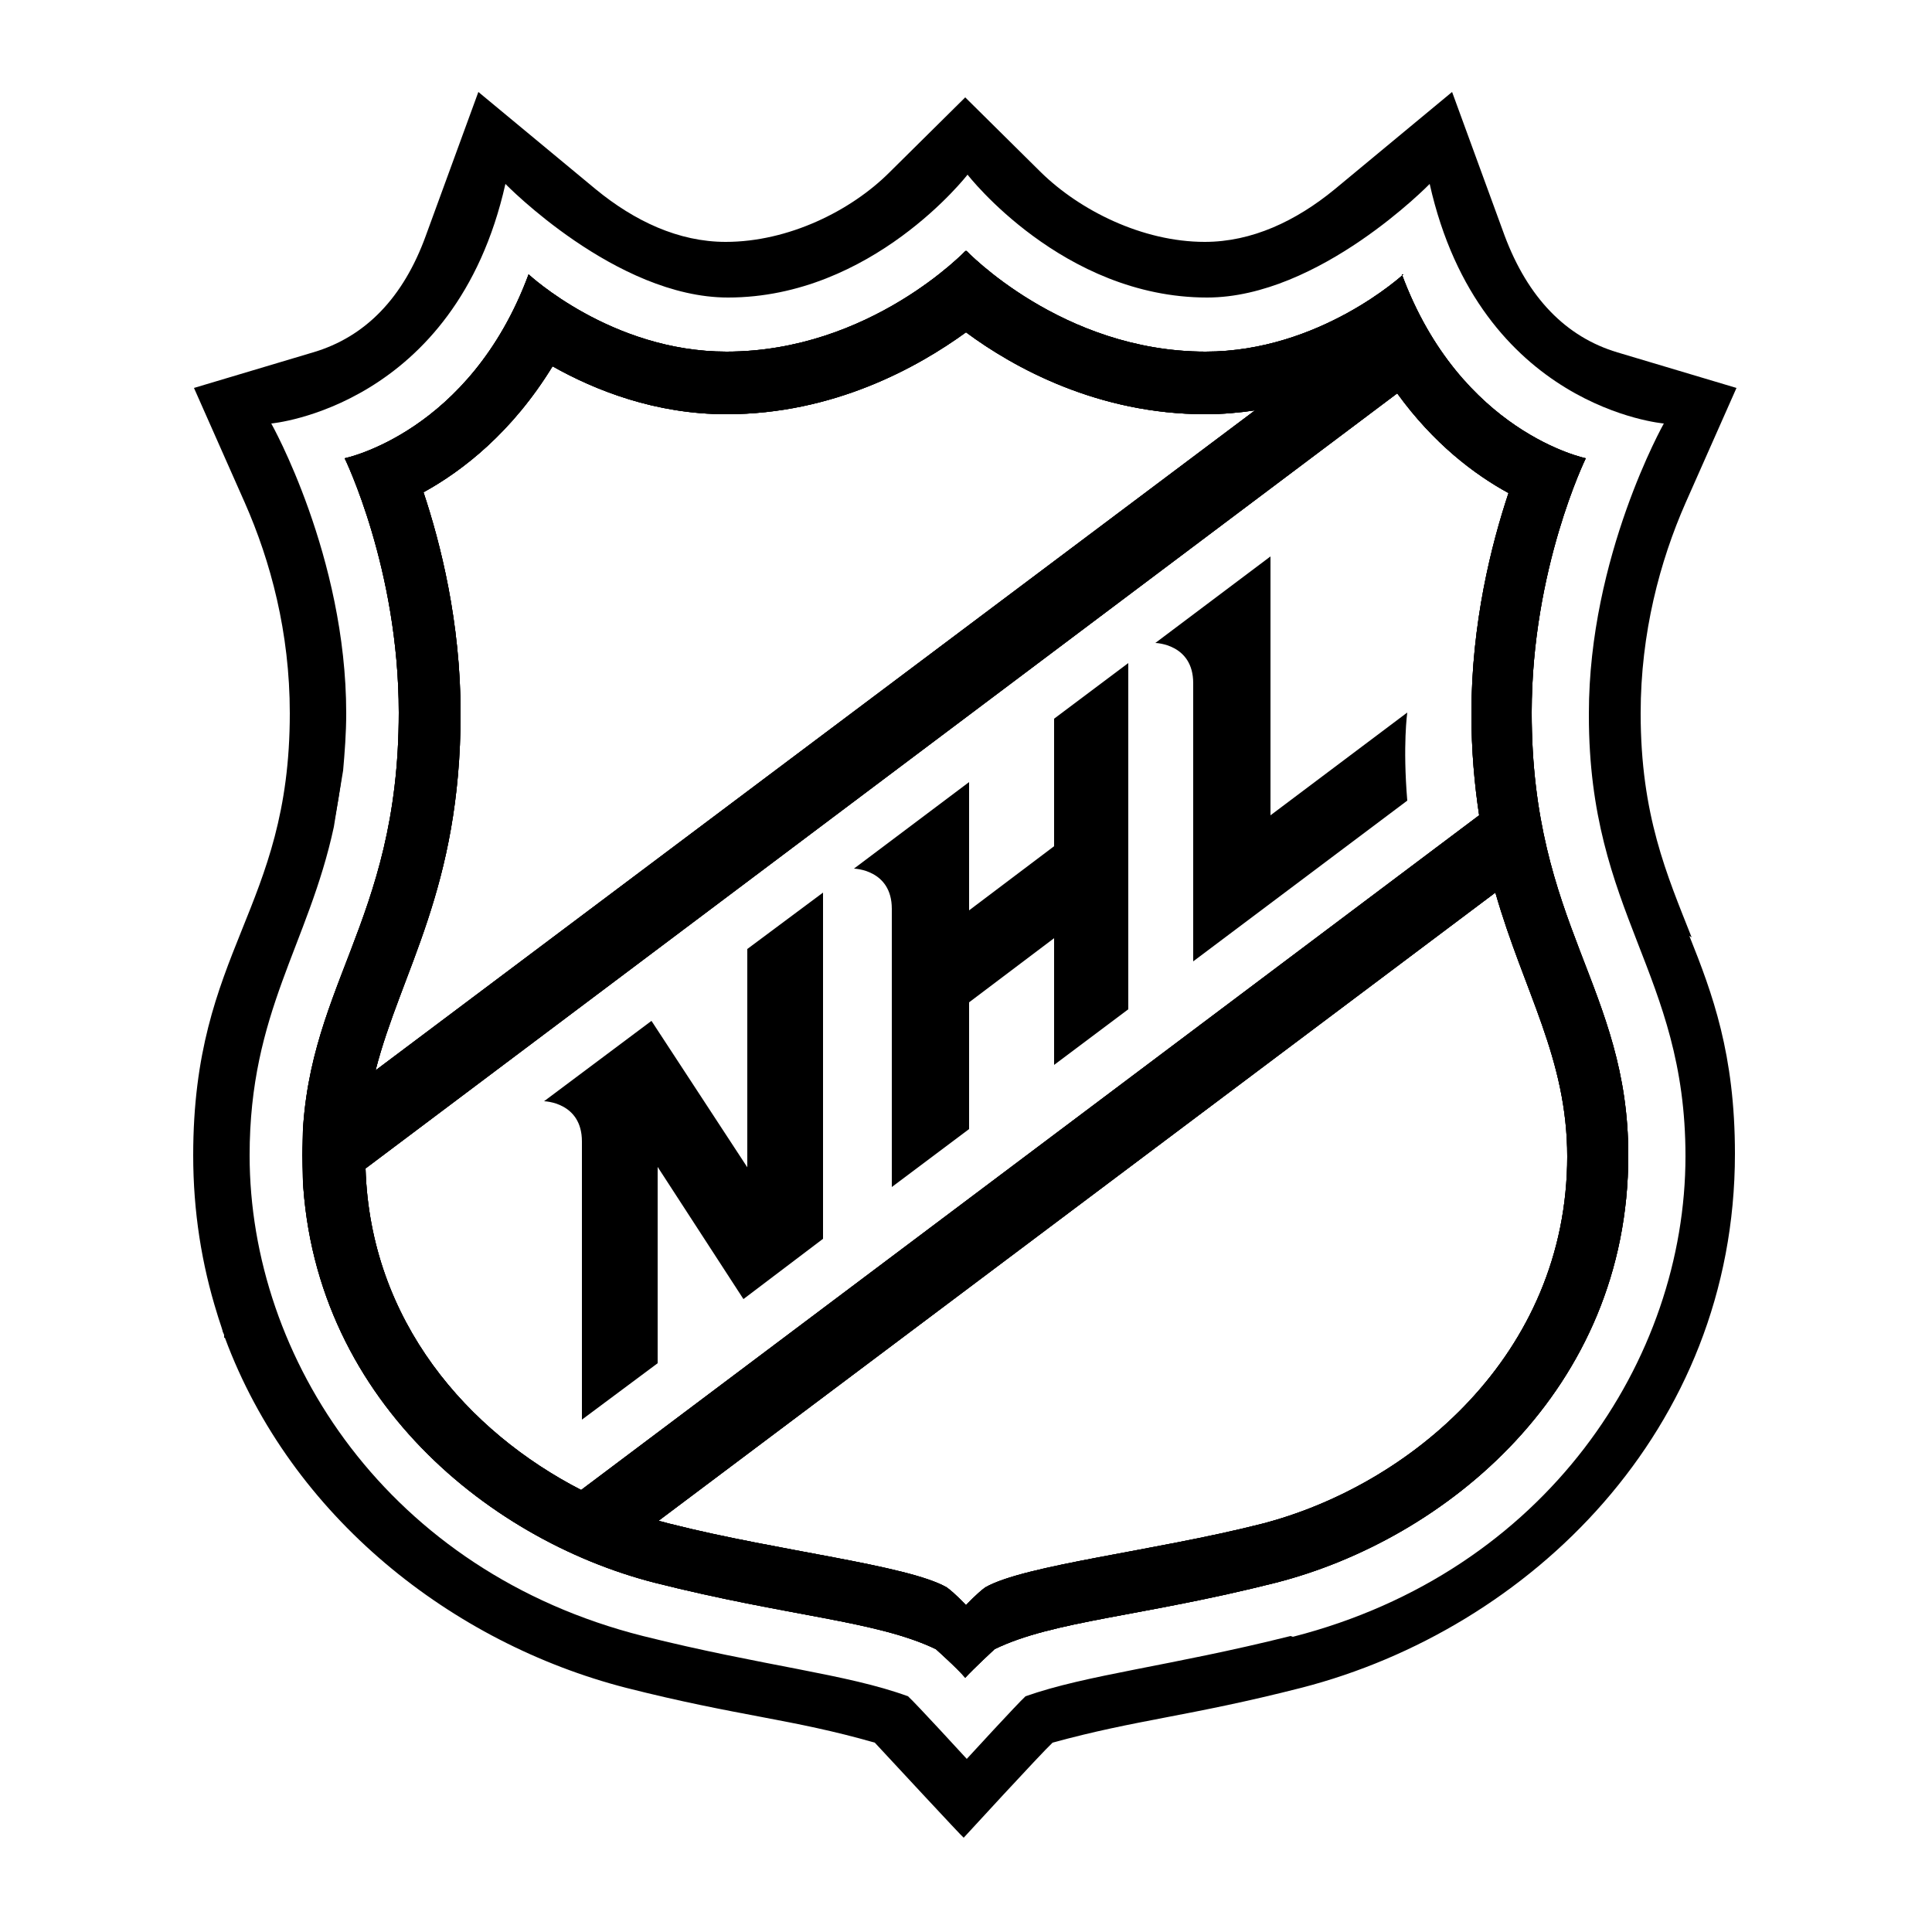 <?xml version="1.0" encoding="UTF-8"?>
<svg id="_Слой_1" data-name="Слой 1" xmlns="http://www.w3.org/2000/svg" xmlns:xlink="http://www.w3.org/1999/xlink" viewBox="0 0 25 25">
  <defs>
    <style>
      .cls-1 {
        clip-path: url(#clippath-1);
      }

      .cls-2 {
        clip-path: url(#clippath);
      }
    </style>
    <clipPath id="clippath">
      <path d="M18.16,3.55s-1.08,1-2.56,1c-1.86,0-3.1-1.31-3.1-1.31,0,0-1.24,1.31-3.1,1.31-1.49,0-2.56-1-2.56-1-.76,2.05-2.38,2.38-2.38,2.38,0,0,.7,1.43.7,3.29,0,2.76-1.25,3.56-1.25,5.73,0,3.04,2.37,4.97,4.56,5.53,1.74.44,2.87.49,3.64.86,0,0,.28.25.38.37.11-.12.38-.37.38-.37.76-.37,1.9-.42,3.64-.86,2.19-.56,4.56-2.49,4.56-5.53,0-2.17-1.25-2.97-1.25-5.73,0-1.86.7-3.29.7-3.29,0,0-1.62-.33-2.38-2.38M5.96,9.23c0-1.18-.26-2.2-.48-2.86.51-.28,1.15-.78,1.67-1.63.55.31,1.33.62,2.25.62,1.39,0,2.48-.61,3.1-1.06.62.46,1.71,1.06,3.1,1.06.22,0,.44-.02.64-.05L4.86,13.85c.33-1.29,1.1-2.35,1.1-4.62M20.28,14.96c0,2.58-2.05,4.27-3.96,4.76-1.38.35-3.06.53-3.57.82-.11.08-.25.23-.25.23,0,0-.14-.15-.25-.23-.51-.29-2.19-.47-3.57-.82-.05-.01-.1-.03-.16-.04l10.83-8.13c.37,1.29.93,2.14.93,3.42M19.04,9.23c0,.49.04.92.1,1.32l-11.62,8.73c-1.46-.75-2.73-2.18-2.79-4.16l13.35-10.03c.47.65,1,1.05,1.44,1.29-.22.66-.48,1.68-.48,2.86Z"/>
    </clipPath>
    <clipPath id="clippath-1">
      <rect x="3.92" y="3.25" width="17.16" height="18.46"/>
    </clipPath>
  </defs>
  <g>
    <path id="path250" d="M9.68,15.12l-1.25-1.91-1.39,1.04s.49.01.49.52v3.6l.98-.73v-2.54l1.11,1.71,1.03-.78v-4.48l-.98.73v2.85Z"/>
    <path id="path252" d="M13.64,10.95l-1.1.83v-1.66l-1.49,1.12s.49.01.49.52v3.6l1-.75v-1.64l1.1-.83v1.64l.96-.72v-4.48l-.96.72v1.66Z"/>
    <path id="path254" d="M16.44,10.54v-3.34l-1.49,1.12s.49.01.49.52v3.6l2.77-2.08c-.06-.72,0-1.14,0-1.14,0,0-1.77,1.33-1.77,1.33Z"/>
    <g id="g349">
      <g>
        <path d="M18.16,3.55s-1.08,1-2.56,1c-1.86,0-3.1-1.31-3.1-1.31,0,0-1.24,1.31-3.1,1.31-1.49,0-2.56-1-2.56-1-.76,2.05-2.38,2.38-2.38,2.38,0,0,.7,1.43.7,3.29,0,2.76-1.25,3.56-1.25,5.73,0,3.04,2.37,4.97,4.56,5.53,1.74.44,2.87.49,3.64.86,0,0,.28.25.38.37.11-.12.38-.37.38-.37.76-.37,1.9-.42,3.64-.86,2.19-.56,4.56-2.49,4.56-5.53,0-2.17-1.25-2.97-1.25-5.73,0-1.86.7-3.29.7-3.29,0,0-1.62-.33-2.38-2.38M5.96,9.23c0-1.18-.26-2.2-.48-2.86.51-.28,1.15-.78,1.67-1.63.55.31,1.33.62,2.25.62,1.39,0,2.48-.61,3.1-1.06.62.46,1.71,1.06,3.1,1.06.22,0,.44-.02.64-.05L4.86,13.85c.33-1.29,1.1-2.35,1.1-4.62M20.28,14.96c0,2.58-2.05,4.27-3.96,4.76-1.38.35-3.06.53-3.57.82-.11.08-.25.23-.25.23,0,0-.14-.15-.25-.23-.51-.29-2.19-.47-3.57-.82-.05-.01-.1-.03-.16-.04l10.83-8.13c.37,1.29.93,2.14.93,3.42M19.04,9.23c0,.49.04.92.1,1.32l-11.62,8.73c-1.46-.75-2.73-2.18-2.79-4.16l13.35-10.03c.47.65,1,1.05,1.44,1.29-.22.66-.48,1.68-.48,2.86Z"/>
        <g class="cls-2">
          <g id="g357">
            <g>
              <rect x="3.92" y="3.25" width="17.16" height="18.46"/>
              <g class="cls-1">
                <polygon id="polygon386" points="29.75 15.64 9.57 29.78 -4.75 9.33 15.43 -4.81 29.75 15.64"/>
              </g>
            </g>
          </g>
        </g>
      </g>
    </g>
  </g>
  <g>
    <path d="M4.43,9.97c-.05.29-.09.54-.12.73.05-.23.09-.47.12-.73Z"/>
    <path d="M4.31,10.7s0,0,0,0q-.12.75,0,0Z"/>
    <path d="M21.89,12.13h0c-.32-.81-.66-1.58-.66-2.9,0-1.04.25-1.97.58-2.72l.66-1.49h0s-1.54-.46-1.54-.46c-.67-.2-1.16-.71-1.46-1.51l-.68-1.86h0s-1.52,1.26-1.52,1.26c-.5.41-1.07.68-1.68.68-.81,0-1.62-.41-2.12-.9l-.98-.97h0s0,0,0,0l-.98.97c-.5.5-1.31.9-2.12.9-.61,0-1.18-.27-1.68-.68l-1.52-1.26h0s-.68,1.86-.68,1.86c-.29.8-.78,1.31-1.46,1.51l-1.54.46h0s0,0,0,0l.66,1.49c.33.75.58,1.67.58,2.72,0,2.55-1.25,3.05-1.25,5.72,0,.73.11,1.41.31,2.05h0s0,0,0,0c.02.07.05.15.07.22,0,0,0,0,0,0h0s0,0,0,0c0,.02.02.04.02.06v.03s.01,0,.01,0c.86,2.32,2.94,3.95,5.19,4.53,1.46.37,2.14.4,3.22.71.14.15,1.14,1.23,1.15,1.23h0s0,0,0,0c0,0,0,0,0,0h0s1-1.09,1.15-1.23c1.09-.3,1.77-.34,3.22-.71,2.95-.76,5.61-3.33,5.61-6.91,0-1.29-.29-2.07-.59-2.82ZM16.7,21.17s0,0,0,0c-1.56.39-2.64.5-3.43.78-.1.09-.76.81-.76.81,0,0-.66-.72-.76-.81-.79-.29-1.87-.39-3.43-.78q-.62-.16,0,0c-3.29-.83-5.09-3.59-5.09-6.22,0-1.86.76-2.72,1.09-4.25.03-.19.07-.44.12-.73.02-.23.04-.48.04-.74,0-2.03-.97-3.75-.97-3.75h0s0,0,0,0c0,0,2.38-.21,3.03-3.1h0s1.43,1.47,2.88,1.47c1.87,0,3.1-1.59,3.1-1.59h0s0,0,0,0c0,0,1.23,1.59,3.1,1.59,1.45,0,2.88-1.47,2.88-1.47h0c.65,2.9,3.03,3.1,3.03,3.1,0,0-.97,1.72-.97,3.75,0,0,0,.02,0,.03,0,2.58,1.25,3.32,1.25,5.7,0,2.63-1.8,5.38-5.08,6.22Z"/>
  </g>
</svg>